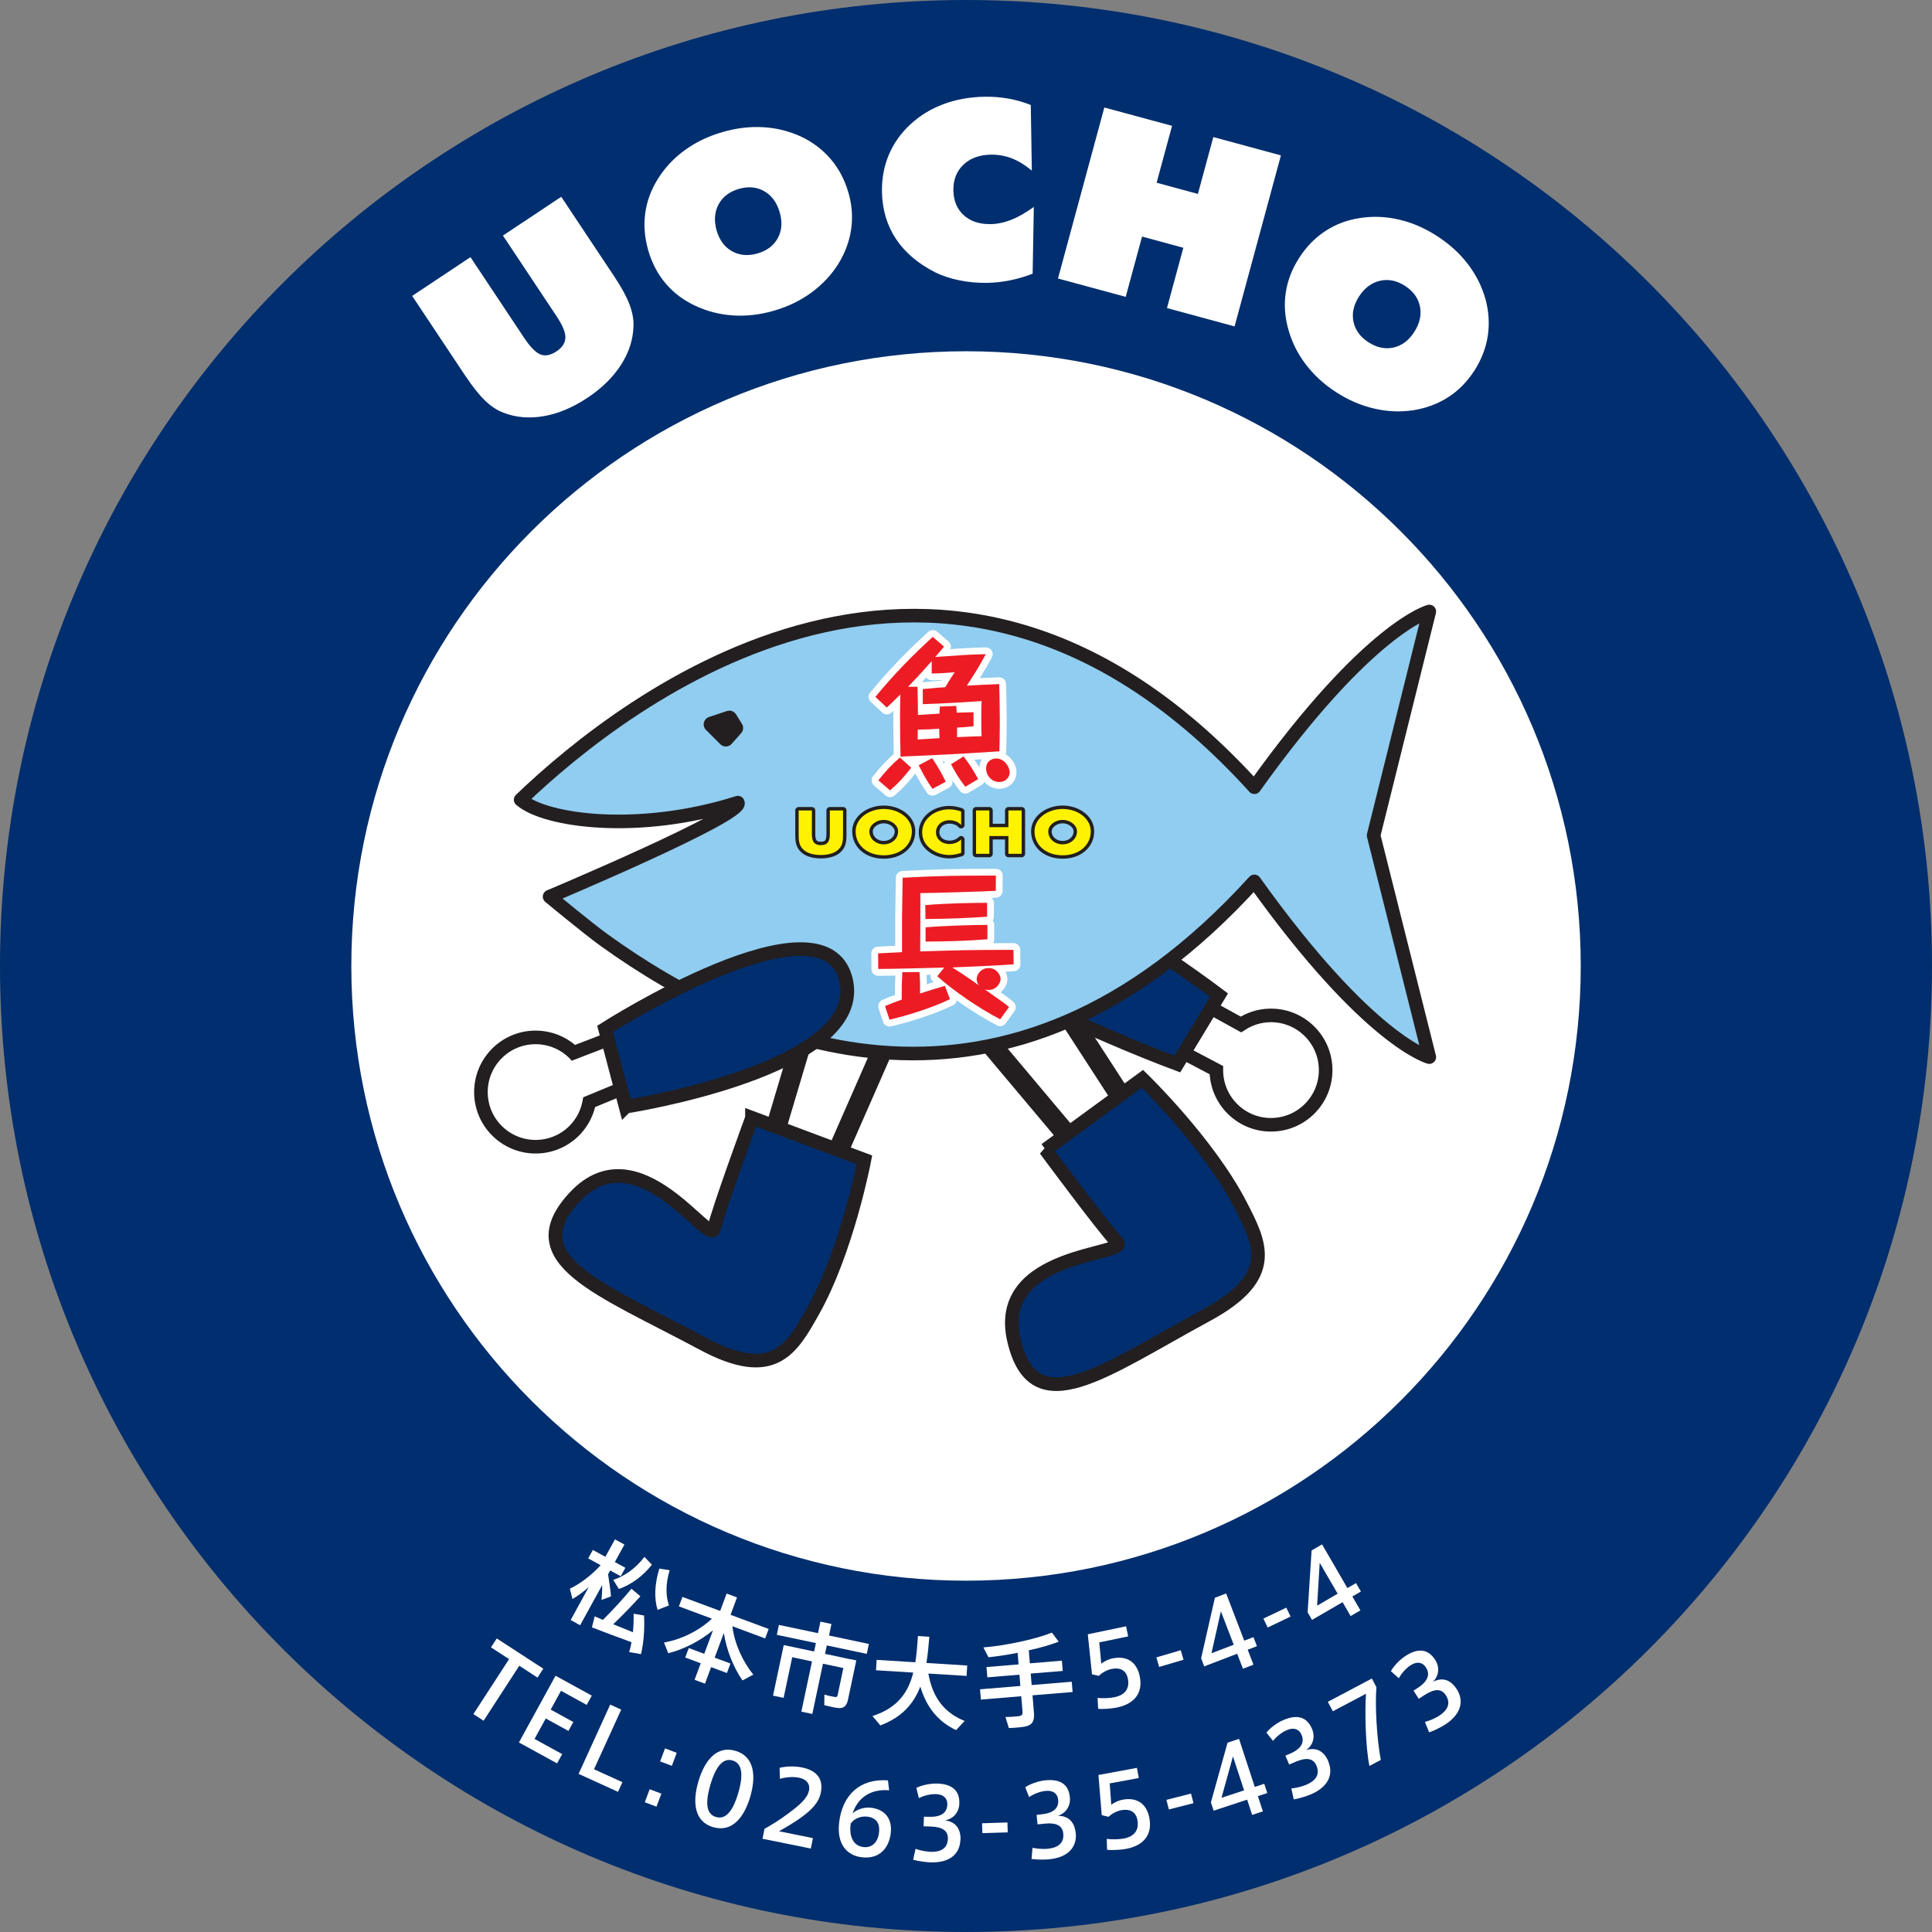 <svg xmlns="http://www.w3.org/2000/svg" fill="none" viewBox="0 0 300 300" height="300" width="300">
<rect x="0" y="0" width="300" height="300" fill="#808080" stroke="none"/>
<g clip-path="url(#clip0_155_3029)">
<path fill="#002E6E" d="M0 149.995C0 67.156 67.156 0 150.005 0C232.853 0 300 67.156 300 149.995C300 232.834 232.844 300 150.005 300C67.166 300 0 232.844 0 149.995Z"></path>
<path fill="white" d="M150.005 245.448C202.722 245.448 245.457 202.712 245.457 149.995C245.457 97.278 202.722 54.543 150.005 54.543C97.288 54.543 54.553 97.278 54.553 149.995C54.553 202.712 97.288 245.448 150.005 245.448Z"></path>
<path fill="white" d="M94.885 247.882L93.404 248.44C93.452 247.834 93.519 246.987 93.51 246.131L90.084 252.365L88.612 251.557L91.412 246.458C90.546 247.208 89.661 247.853 88.891 248.286L88.487 246.689C89.94 246.025 91.835 244.63 93.269 243.042L91.335 241.984L92.057 240.675L94 241.743L95.492 239.03L96.964 239.838L95.472 242.552L97.108 243.446L96.386 244.755L94.751 243.86L94.424 244.457C94.616 245.669 94.808 247.045 94.876 247.882H94.885ZM93.615 251.538C95.27 249.902 96.973 248.007 98.051 246.698L99.446 247.872C98.291 249.132 96.762 250.739 95.222 252.211C96.252 252.635 97.329 253.068 98.282 253.452C98.368 252.558 98.407 251.586 98.388 250.576L100.014 250.855C100.11 253.212 99.937 255.184 99.532 256.849L97.695 256.541C97.839 256.06 97.964 255.55 98.06 255.001C96.107 254.299 93.471 253.308 91.912 252.692L92.345 250.98C92.711 251.143 93.134 251.326 93.615 251.538ZM101.226 242.965C99.821 244.755 97.984 246.083 96.098 246.737L95.222 245.322C97.031 244.716 98.705 243.533 100.071 241.753L101.226 242.965ZM103.881 249.286L102.111 249.979C101.572 248.295 101.62 246.006 102.38 243.571L103.987 243.822C103.333 245.909 103.371 247.911 103.881 249.277V249.286Z"></path>
<path fill="white" d="M103.765 256.704L103.102 255.05C105.642 254.617 108.489 253.289 110.548 251.345L105.42 249.44L105.969 247.968L111.828 250.143L112.829 247.449L114.445 248.045L113.444 250.749L119.361 252.942L118.813 254.415L113.723 252.519C114.051 255.252 115.369 258.071 116.975 260.033L115.292 260.938C113.925 258.965 112.829 256.3 112.396 253.577L110.972 257.397L113.425 258.311L112.877 259.783L110.423 258.869L109.471 261.438L107.854 260.841L108.807 258.273L106.402 257.378L106.95 255.906L109.355 256.801L110.712 253.154C108.605 254.886 106.075 256.146 103.756 256.714L103.765 256.704Z"></path>
<path fill="white" d="M132.004 257.628L132.966 257.83L131.677 263.92C131.484 264.805 131.109 265.267 130.272 265.229C129.801 265.21 128.742 264.969 127.992 264.777L128.011 263.141C128.569 263.305 129.387 263.478 129.647 263.507C129.907 263.545 130.022 263.449 130.07 263.218L130.955 259.013L127.79 258.34L126.135 266.143L124.432 265.787L126.087 257.984L123.018 257.33L121.68 263.641L120.035 263.295L121.7 255.444L126.414 256.445L126.693 255.136L120.622 253.857L120.949 252.317L127.02 253.597L127.395 251.807L129.108 252.173L128.733 253.962L134.919 255.271L134.592 256.81L128.386 255.502L128.107 256.81L131.273 257.484L131.994 257.638L132.004 257.628Z"></path>
<path fill="white" d="M149.794 267.22L148.457 268.654C145.715 267.345 143.887 265.181 142.905 261.89C141.895 264.526 140.076 266.653 136.699 267.923L135.478 266.47C139.413 265.19 141.048 262.775 141.808 259.716L136.026 259.36L136.122 257.743L142.135 258.119C142.337 256.839 142.443 255.473 142.54 254.039L144.31 254.164C144.194 255.579 144.06 256.926 143.858 258.225L150.188 258.619L150.092 260.235L144.156 259.87C144.829 263.709 146.725 265.999 149.794 267.23V267.22Z"></path>
<path fill="white" d="M158.443 261.823L158.299 260.043L153.315 260.457L153.18 258.86L158.164 258.446L158.02 256.647C156.442 256.964 154.864 257.195 153.488 257.339L152.699 255.81C156.134 255.54 160.887 254.52 163.34 253.51L164.399 254.924C163.167 255.396 161.512 255.877 159.752 256.262L159.915 258.282L164.889 257.869L165.024 259.466L160.05 259.87L160.194 261.65L166.419 261.14L166.554 262.737L160.329 263.247L160.55 265.989C160.646 267.153 160.348 267.846 159.242 268.086C158.741 268.202 157.51 268.308 156.654 268.327L156.124 266.614C156.884 266.614 157.943 266.528 158.289 266.47C158.703 266.403 158.809 266.181 158.78 265.816L158.578 263.391L152.314 263.911L152.18 262.314L158.443 261.794V261.823Z"></path>
<path fill="white" d="M172.798 257.513C174.694 257.118 176.454 257.801 176.974 260.274C177.551 263.045 175.964 264.623 173.443 265.142C172.663 265.306 171.365 265.421 170.518 265.344L170.431 263.651C171.201 263.737 172.298 263.699 173.096 263.535C174.395 263.266 175.511 262.439 175.126 260.63C174.838 259.244 173.779 258.917 172.644 259.148C171.846 259.312 171.143 259.725 170.624 260.226L169.565 259.985L168.911 253.77L174.857 252.529L175.184 254.097L170.691 255.03L171.009 258.34C171.518 257.917 172.221 257.618 172.779 257.503L172.798 257.513Z"></path>
<path fill="white" d="M183.343 256.243L183.776 257.724L179.994 258.84L179.562 257.359L183.343 256.243Z"></path>
<path fill="white" d="M193.205 254.761L194.639 254.212L195.178 255.617L193.744 256.166L194.639 258.494L193.003 259.119L192.108 256.791L186.99 258.754L186.509 257.493L188.645 248.103L190.396 247.43L193.205 254.761ZM191.57 255.386L189.578 250.2L188.116 256.714L191.57 255.396V255.386Z"></path>
<path fill="white" d="M199.738 249.633L200.401 251.018L196.842 252.721L196.178 251.336L199.738 249.633Z"></path>
<path fill="white" d="M209.234 246.592L210.562 245.823L211.322 247.131L209.994 247.901L211.245 250.056L209.725 250.941L208.474 248.786L203.731 251.538L203.048 250.364L203.664 240.752L205.29 239.809L209.225 246.602L209.234 246.592ZM207.714 247.478L204.924 242.667L204.52 249.325L207.714 247.468V247.478Z"></path>
<path fill="white" d="M72.266 58.372L64.001 45.951L73.055 39.928L81.358 52.417C82.32 53.869 83.176 54.735 83.917 55.034C84.658 55.332 85.485 55.168 86.409 54.562C87.313 53.956 87.775 53.244 87.794 52.426C87.814 51.599 87.342 50.483 86.399 49.068L78.096 36.58L87.15 30.557L95.414 42.978C96.492 44.604 97.271 46.028 97.733 47.231C98.195 48.443 98.406 49.569 98.368 50.627C98.31 52.724 97.666 54.735 96.425 56.66C95.183 58.584 93.452 60.287 91.21 61.778C88.959 63.269 86.707 64.222 84.465 64.616C82.214 65.011 80.107 64.838 78.154 64.078C77.182 63.712 76.239 63.087 75.316 62.201C74.392 61.307 73.382 60.037 72.275 58.382L72.266 58.372Z"></path>
<path fill="white" d="M131.725 29.835C132.293 31.769 132.437 33.684 132.168 35.57C131.899 37.456 131.235 39.264 130.157 41.006C129.08 42.718 127.684 44.19 125.991 45.432C124.298 46.673 122.374 47.606 120.228 48.231C118.063 48.866 115.927 49.117 113.839 48.982C111.752 48.847 109.779 48.337 107.922 47.462C106.104 46.605 104.584 45.46 103.362 44.017C102.14 42.574 101.236 40.871 100.668 38.908C100.1 36.946 99.937 35.021 100.187 33.136C100.437 31.25 101.101 29.46 102.169 27.757C103.247 26.035 104.632 24.553 106.325 23.322C108.019 22.09 109.953 21.157 112.137 20.522C114.321 19.887 116.456 19.627 118.544 19.753C120.632 19.878 122.604 20.378 124.452 21.244C126.261 22.11 127.781 23.274 129.012 24.727C130.244 26.179 131.148 27.882 131.716 29.826L131.725 29.835ZM117.64 39.351C119.112 38.918 120.161 38.119 120.786 36.955C121.411 35.791 121.508 34.454 121.065 32.943C120.622 31.433 119.824 30.345 118.66 29.682C117.496 29.018 116.187 28.912 114.715 29.335C113.243 29.768 112.194 30.576 111.569 31.76C110.944 32.953 110.847 34.29 111.28 35.801C111.723 37.302 112.521 38.379 113.686 39.024C114.85 39.668 116.168 39.774 117.63 39.351H117.64Z"></path>
<path fill="white" d="M160.213 26.487C159.203 25.641 158.183 25.006 157.144 24.602C156.105 24.197 155.008 23.995 153.863 24.015C152.083 24.044 150.669 24.563 149.601 25.573C148.533 26.584 148.013 27.921 148.042 29.576C148.071 31.192 148.61 32.472 149.659 33.424C150.707 34.377 152.102 34.829 153.834 34.8C154.883 34.781 155.941 34.559 157.019 34.136C158.096 33.713 159.261 33.049 160.531 32.135L160.348 42.497C159.174 42.959 157.991 43.305 156.807 43.536C155.624 43.777 154.44 43.902 153.257 43.921C151.785 43.94 150.361 43.815 148.995 43.536C147.628 43.257 146.387 42.853 145.271 42.314C142.577 40.958 140.528 39.216 139.123 37.099C137.719 34.983 136.997 32.529 136.949 29.749C136.92 27.7 137.276 25.785 138.026 24.015C138.777 22.244 139.883 20.686 141.355 19.32C142.837 17.944 144.559 16.895 146.522 16.164C148.485 15.432 150.621 15.057 152.92 15.019C154.142 14.999 155.354 15.096 156.557 15.307C157.75 15.519 158.924 15.846 160.059 16.298L160.223 26.478L160.213 26.487Z"></path>
<path fill="white" d="M164.283 43.248L171.48 16.693L181.996 19.541L179.6 28.373L186.008 30.114L188.404 21.282L198.9 24.13L191.704 50.685L181.207 47.837L183.747 38.475L177.339 36.734L174.799 46.095L164.283 43.248Z"></path>
<path fill="white" d="M228.919 57.583C227.822 59.276 226.475 60.643 224.878 61.672C223.281 62.702 221.472 63.385 219.452 63.702C217.45 64.001 215.43 63.923 213.381 63.442C211.331 62.971 209.369 62.124 207.492 60.912C205.597 59.69 204.01 58.237 202.749 56.563C201.479 54.899 200.575 53.071 200.036 51.089C199.497 49.155 199.372 47.26 199.661 45.383C199.949 43.507 200.652 41.718 201.758 40.005C202.865 38.292 204.221 36.907 205.809 35.868C207.406 34.829 209.186 34.155 211.168 33.857C213.179 33.54 215.199 33.626 217.239 34.098C219.279 34.569 221.251 35.425 223.165 36.666C225.07 37.898 226.668 39.351 227.938 41.015C229.208 42.68 230.122 44.498 230.67 46.461C231.19 48.395 231.305 50.3 231.016 52.186C230.728 54.071 230.025 55.861 228.929 57.574L228.919 57.583ZM212.515 53.157C213.804 53.985 215.093 54.254 216.383 53.965C217.672 53.677 218.749 52.878 219.596 51.56C220.452 50.233 220.751 48.914 220.491 47.606C220.231 46.297 219.461 45.229 218.172 44.392C216.883 43.565 215.594 43.295 214.275 43.603C212.967 43.902 211.889 44.71 211.033 46.028C210.186 47.346 209.898 48.655 210.167 49.953C210.437 51.252 211.216 52.32 212.505 53.157H212.515Z"></path>
<path fill="white" d="M73.507 266.162L79.049 257.628L76.239 255.8L77.134 254.415L84.36 259.11L83.465 260.495L80.636 258.658L75.094 267.192L73.507 266.162Z"></path>
<path fill="white" d="M85.504 265.46L89.026 267.394L88.266 268.779L84.744 266.845L83.003 270.02L87.294 272.377L86.505 273.821L80.578 270.569L86.264 260.207L91.893 263.295L91.104 264.738L87.111 262.544L85.514 265.46H85.504Z"></path>
<path fill="white" d="M92.23 274.725L96.646 276.736L95.963 278.237L89.844 275.447L94.751 264.69L96.463 265.469L92.239 274.725H92.23Z"></path>
<path fill="white" d="M101.938 280.536L100.119 279.853L100.879 277.833L102.698 278.516L101.938 280.536ZM104.324 274.196L102.505 273.513L103.265 271.492L105.084 272.175L104.324 274.196Z"></path>
<path fill="white" d="M116.494 279.006C115.513 282.345 113.589 284.548 110.731 283.721C107.883 282.884 107.46 279.988 108.441 276.64C109.442 273.243 111.356 271.03 114.204 271.868C117.052 272.705 117.485 275.601 116.494 279.006V279.026V279.006ZM110.298 277.188C109.346 280.44 109.913 281.777 111.183 282.143C112.453 282.509 113.666 281.7 114.628 278.439C115.599 275.129 115.022 273.744 113.752 273.368C112.482 272.993 111.27 273.859 110.298 277.169V277.188Z"></path>
<path fill="white" d="M125.615 278.083C125.837 276.996 125.231 276.274 124.076 276.043C123.123 275.851 122.055 275.947 121.103 276.216L121.055 274.513C122.017 274.254 123.412 274.215 124.528 274.446C126.395 274.821 127.963 275.88 127.453 278.381C127.155 279.863 126.077 281.056 124.086 282.441C122.893 283.269 121.825 283.856 120.968 284.356L126.231 285.424L125.904 287.04L118.399 285.52L118.707 283.981C119.737 283.403 120.93 282.691 122.296 281.672C124.268 280.228 125.375 279.199 125.596 278.102V278.083H125.615Z"></path>
<path fill="white" d="M135.227 280.7C137.594 280.979 138.556 282.605 138.316 284.645C138.065 286.819 136.69 288.734 133.813 288.397C131.504 288.127 129.907 286.347 130.301 282.999C130.801 278.718 133.534 276.13 137.883 276.457L138.065 277.996C135.131 277.746 133.168 279.209 132.389 281.585C132.918 281.046 134.102 280.575 135.208 280.7H135.227ZM134.034 286.809C135.41 286.973 136.324 286.078 136.497 284.519C136.651 283.201 136.112 282.258 134.66 282.085C133.553 281.96 132.524 282.489 132.1 283.163C131.821 285.039 132.427 286.607 134.034 286.8V286.809Z"></path>
<path fill="white" d="M149.13 285.684C149.063 287.685 147.697 289.292 144.473 289.186C143.81 289.166 142.597 289.003 141.789 288.782L142.164 287.088C142.761 287.31 143.8 287.521 144.473 287.55C145.936 287.598 147.138 287.146 147.187 285.51C147.225 284.327 146.398 283.682 144.55 283.625L143.415 283.586L143.463 282.095L144.204 282.114C146.176 282.172 147.062 281.47 147.1 280.2C147.129 279.199 146.455 278.622 145.349 278.593C144.55 278.564 143.511 278.785 142.684 279.218L142.289 277.621C143.011 277.246 144.358 276.919 145.503 276.948C147.61 277.015 149.034 277.842 148.967 280.055C148.918 281.546 147.86 282.518 146.715 282.653C148.389 282.874 149.197 283.952 149.149 285.684H149.13Z"></path>
<path fill="white" d="M156.432 282.99L156.48 284.529L152.545 284.654L152.497 283.115L156.432 282.99Z"></path>
<path fill="white" d="M167.044 284.635C167.237 286.626 166.082 288.397 162.888 288.714C162.234 288.782 161.012 288.772 160.175 288.657L160.329 286.925C160.945 287.069 162.003 287.146 162.676 287.079C164.129 286.934 165.265 286.328 165.101 284.702C164.985 283.519 164.081 282.99 162.243 283.172L161.108 283.288L160.964 281.806L161.695 281.729C163.658 281.537 164.437 280.719 164.312 279.459C164.216 278.468 163.465 277.977 162.369 278.092C161.57 278.169 160.569 278.516 159.8 279.055L159.203 277.525C159.867 277.053 161.166 276.563 162.301 276.447C164.399 276.236 165.919 276.88 166.13 279.083C166.275 280.565 165.351 281.662 164.235 281.951C165.919 281.951 166.862 282.913 167.035 284.645L167.044 284.635Z"></path>
<path fill="white" d="M174.357 279.449C176.262 279.093 178.013 279.824 178.475 282.307C178.995 285.087 177.369 286.626 174.838 287.098C174.049 287.242 172.75 287.329 171.904 287.233L171.856 285.539C172.625 285.645 173.722 285.636 174.521 285.482C175.82 285.241 176.955 284.433 176.618 282.614C176.358 281.219 175.31 280.873 174.174 281.075C173.376 281.219 172.664 281.623 172.125 282.114L171.076 281.854L170.566 275.62L176.541 274.513L176.83 276.091L172.317 276.928L172.558 280.248C173.078 279.834 173.79 279.545 174.348 279.449H174.357Z"></path>
<path fill="white" d="M184.94 278.506L185.325 279.997L181.505 280.969L181.12 279.478L184.94 278.506Z"></path>
<path fill="white" d="M194.85 277.467L196.312 276.986L196.784 278.42L195.321 278.901L196.101 281.267L194.436 281.816L193.657 279.449L188.452 281.162L188.028 279.872L190.616 270.598L192.396 270.011L194.84 277.467H194.85ZM193.185 278.015L191.453 272.733L189.674 279.16L193.185 278.006V278.015Z"></path>
<path fill="white" d="M206.251 273.522C207.031 275.36 206.463 277.4 203.5 278.65C202.894 278.91 201.72 279.276 200.892 279.411L200.517 277.708C201.152 277.659 202.182 277.419 202.807 277.15C204.154 276.582 205.049 275.658 204.414 274.157C203.952 273.07 202.932 272.83 201.229 273.551L200.18 273.994L199.594 272.618L200.277 272.329C202.085 271.56 202.595 270.54 202.105 269.376C201.71 268.452 200.864 268.211 199.844 268.644C199.103 268.962 198.256 269.587 197.679 270.328L196.649 269.039C197.14 268.394 198.237 267.528 199.286 267.086C201.229 266.258 202.865 266.422 203.731 268.462C204.318 269.837 203.76 271.156 202.778 271.762C204.385 271.261 205.578 271.896 206.261 273.493L206.251 273.522Z"></path>
<path fill="white" d="M206.963 265.729L206.184 264.257L213.024 260.639L213.727 261.977C213.496 264.969 213.804 270.097 214.41 273.282L212.639 274.215C212.033 271.223 211.918 265.873 212.11 263.006L206.953 265.729H206.963Z"></path>
<path fill="white" d="M226.206 262.294C227.283 263.978 227.062 266.075 224.359 267.817C223.801 268.173 222.713 268.731 221.915 269L221.261 267.384C221.876 267.23 222.858 266.816 223.425 266.451C224.657 265.662 225.388 264.603 224.503 263.228C223.858 262.227 222.819 262.169 221.261 263.17L220.298 263.786L219.49 262.525L220.116 262.121C221.771 261.053 222.098 259.966 221.415 258.908C220.876 258.071 219.991 257.974 219.057 258.571C218.384 259.004 217.653 259.764 217.21 260.601L215.979 259.504C216.354 258.783 217.287 257.753 218.24 257.137C220.01 255.992 221.655 255.877 222.858 257.744C223.666 259.004 223.339 260.399 222.473 261.159C223.974 260.399 225.253 260.813 226.196 262.285L226.206 262.294Z"></path>
<path fill="white" d="M129.868 143.655L118.217 182.765L127.193 185.43L143.049 149.312L129.868 143.655Z"></path>
<path stroke-width="3.17" stroke="#231F20" d="M129.868 143.655L118.217 182.765L127.193 185.43L143.049 149.312L129.868 143.655Z"></path>
<path fill="#002E6E" d="M116.764 173.567L134.227 180.1C134.227 180.1 131.561 194.166 126.222 203.634C122.95 209.426 120.16 214.554 109.173 208.666C93.105 200.054 80.069 195.59 89.324 185.796C99.051 175.501 110.26 193.637 110.876 190.799C111.492 187.951 116.764 173.586 116.764 173.586V173.567Z"></path>
<path stroke-width="2.11" stroke="#231F20" d="M116.764 173.567L134.227 180.1C134.227 180.1 131.561 194.166 126.222 203.634C122.95 209.426 120.16 214.554 109.173 208.666C93.105 200.054 80.069 195.59 89.324 185.796C99.051 175.501 110.26 193.637 110.876 190.799C111.492 187.951 116.764 173.586 116.764 173.586V173.567Z"></path>
<path fill="white" d="M144.56 151.121L170.826 182.361L177.984 176.329L156.528 143.231L144.56 151.121Z"></path>
<path stroke-width="3.17" stroke="#231F20" d="M144.56 151.121L170.826 182.361L177.984 176.329L156.528 143.231L144.56 151.121Z"></path>
<path fill="#002E6E" d="M162.349 178.513L177.396 167.515C177.396 167.515 187.682 177.483 192.646 187.133C195.686 193.05 198.429 198.198 187.47 204.144C171.441 212.831 160.54 221.269 157.452 208.146C154.2 194.359 175.511 194.965 173.471 192.887C171.431 190.808 162.33 178.503 162.33 178.503L162.349 178.513Z"></path>
<path stroke-width="2.11" stroke="#231F20" d="M162.349 178.513L177.396 167.515C177.396 167.515 187.682 177.483 192.646 187.133C195.686 193.05 198.429 198.198 187.47 204.144C171.441 212.831 160.54 221.269 157.452 208.146C154.2 194.359 175.511 194.965 173.471 192.887C171.431 190.808 162.33 178.503 162.33 178.503L162.349 178.513Z"></path>
<path fill="white" d="M205.846 166.063C205.789 161.377 201.94 157.615 197.255 157.673C195.571 157.692 194.012 158.212 192.694 159.078L146.262 133.552L140.037 140.422L188.875 166.169C188.875 166.169 188.875 166.236 188.875 166.274C188.932 170.96 192.781 174.722 197.466 174.654C202.152 174.597 205.904 170.748 205.846 166.063Z"></path>
<path stroke-width="2.11" stroke="#231F20" d="M205.846 166.063C205.789 161.377 201.94 157.615 197.255 157.673C195.571 157.692 194.012 158.212 192.694 159.078L146.262 133.552L140.037 140.422L188.875 166.169C188.875 166.169 188.875 166.236 188.875 166.274C188.932 170.96 192.781 174.722 197.466 174.654C202.152 174.597 205.904 170.748 205.846 166.063Z"></path>
<path fill="#002E6E" d="M189.288 154.527L182.813 165.226C182.813 165.226 130.397 145.877 138.017 133.658C145.627 121.439 189.288 154.527 189.288 154.527Z"></path>
<path stroke-width="2.11" stroke="#231F20" d="M189.288 154.527L182.813 165.226C182.813 165.226 130.397 145.877 138.017 133.658C145.627 121.439 189.288 154.527 189.288 154.527Z"></path>
<path fill="#90CDF0" d="M194.782 122.238C146.946 69.513 97.011 108.672 80.848 124.181C84.735 127.539 99.292 129.483 114.57 124.634C115.628 126.49 85.341 139.229 85.341 139.229C85.341 139.229 91.229 144.126 93.923 146.06C116.562 162.33 156.211 179.359 194.773 136.862C212.562 161.772 221.943 164.148 221.943 164.148L213.294 129.723L221.943 94.952C221.943 94.952 212.562 97.329 194.773 122.238H194.782Z"></path>
<path stroke-linejoin="round" stroke-linecap="round" stroke-width="2.11" stroke="#231F20" d="M194.782 122.238C146.946 69.513 97.011 108.672 80.848 124.181C84.735 127.539 99.292 129.483 114.57 124.634C115.628 126.49 85.341 139.229 85.341 139.229C85.341 139.229 91.229 144.126 93.923 146.06C116.562 162.33 156.211 179.359 194.773 136.862C212.562 161.772 221.943 164.148 221.943 164.148L213.294 129.723L221.943 94.952C221.943 94.952 212.562 97.329 194.773 122.238H194.782Z"></path>
<path stroke-linejoin="round" stroke-linecap="round" stroke-width="2.42" stroke="#231F20" d="M110.48 112.482L113.261 111.558L114.185 113.04L112.703 114.705L110.48 112.482Z"></path>
<path fill="white" d="M77.345 175.751C80.761 178.965 86.129 178.811 89.343 175.395C90.498 174.164 91.21 172.682 91.498 171.143L125.019 157.25L120.987 151.198L89.054 163.475C89.054 163.475 89.006 163.426 88.987 163.398C85.572 160.184 80.203 160.338 76.989 163.754C73.776 167.169 73.93 172.538 77.345 175.751Z"></path>
<path stroke-width="2.11" stroke="#231F20" d="M77.345 175.751C80.761 178.965 86.129 178.811 89.343 175.395C90.498 174.164 91.21 172.682 91.498 171.143L125.019 157.25L120.987 151.198L89.054 163.475C89.054 163.475 89.006 163.426 88.987 163.398C85.572 160.184 80.203 160.338 76.989 163.754C73.776 167.169 73.93 172.538 77.345 175.751V175.751Z"></path>
<path fill="#002E6E" d="M97.145 171.855L93.951 159.761C93.951 159.761 127.847 138.103 131.349 152.064C134.851 166.034 97.155 171.845 97.155 171.845L97.145 171.855Z"></path>
<path stroke-width="2.11" stroke="#231F20" d="M97.145 171.855L93.951 159.761C93.951 159.761 127.847 138.103 131.349 152.064C134.851 166.034 97.155 171.845 97.155 171.845L97.145 171.855Z"></path>
<path fill="white" d="M147.676 118.678C148.302 119.852 148.898 120.901 149.899 122.171L151.881 120.977C151.207 119.707 150.592 118.726 149.63 117.456L147.667 118.678H147.676ZM142.673 118.822C142.981 119.467 143.655 120.852 144.8 122.488L146.859 121.391C146.599 120.814 145.945 119.477 144.752 117.726L142.673 118.822ZM139.748 117.629C138.527 118.678 137.401 119.881 136.4 121.17L138.219 122.729C139.585 121.536 140.297 120.747 141.5 119.207L139.748 117.629ZM154.71 117.774C154.132 117.774 153.132 118.11 153.132 119.351C153.132 120.448 154.036 121.43 155.162 121.43C156.124 121.43 156.788 120.737 156.788 119.948C156.759 118.87 155.826 117.774 154.7 117.774H154.71ZM145.896 114.618C145.108 114.666 144.338 114.714 142.5 114.83C142.5 114.57 142.5 114.445 142.519 113.3C143.886 113.28 144.886 113.232 145.848 113.155C145.848 113.444 145.868 113.752 145.896 114.618ZM137.709 109.875C138.209 109.394 138.594 109.038 139.816 107.835C139.768 110.009 139.768 110.154 139.768 111.452C139.768 113.434 139.797 115.493 139.845 117.485C145.425 117.244 147.725 117.148 155.191 116.667C155.258 114.32 155.258 111.828 155.258 111.731C155.258 110.914 155.229 108.018 155.162 106.228C152.602 106.324 152.314 106.344 150.139 106.469C151.381 104.554 152.006 103.573 153.084 101.581C150.188 101.658 149.687 101.697 145.233 102.014C145.925 101.196 146.31 100.773 146.599 100.407L144.848 98.897C141.663 101.793 138.671 104.881 135.938 108.21L137.709 109.865V109.875ZM143.289 109.345C146.782 109.23 149.466 109.057 152.429 108.864C152.41 109.317 152.381 110.086 152.381 111.568C152.381 113.05 152.4 113.742 152.429 114.32C150.851 114.368 150.611 114.368 148.619 114.464V112.982C149.197 112.963 149.764 112.915 151.179 112.771V110.596C150.938 110.596 150.697 110.596 148.571 110.664C148.523 110.019 148.523 109.894 148.504 109.615L145.945 109.711C145.896 110.404 145.896 110.529 145.896 110.808C145.367 110.856 143.02 111 142.548 111.019C142.548 109.778 142.529 108.768 142.481 106.642H141.019C142.192 105.42 142.933 104.631 144.684 102.668V104.583C146.099 104.564 147.272 104.467 148.254 104.39C147.946 104.843 147.369 105.709 146.791 106.709C145.925 106.757 145.406 106.805 143.299 106.998V109.345H143.289Z"></path>
<path stroke-linejoin="round" stroke-linecap="round" stroke-width="2.11" stroke="white" d="M147.676 118.678C148.302 119.852 148.898 120.901 149.899 122.171L151.881 120.977C151.207 119.707 150.592 118.726 149.63 117.456L147.667 118.678H147.676ZM142.673 118.822C142.981 119.467 143.655 120.852 144.8 122.488L146.859 121.391C146.599 120.814 145.945 119.477 144.752 117.726L142.673 118.822ZM139.748 117.629C138.527 118.678 137.401 119.881 136.4 121.17L138.219 122.729C139.585 121.536 140.297 120.747 141.5 119.207L139.748 117.629V117.629ZM154.71 117.774C154.132 117.774 153.132 118.11 153.132 119.351C153.132 120.448 154.036 121.43 155.162 121.43C156.124 121.43 156.788 120.737 156.788 119.948C156.759 118.87 155.826 117.774 154.7 117.774H154.71ZM145.896 114.618C145.108 114.666 144.338 114.714 142.5 114.83C142.5 114.57 142.5 114.445 142.519 113.3C143.886 113.28 144.886 113.232 145.848 113.155C145.848 113.444 145.868 113.752 145.896 114.618V114.618ZM137.709 109.875C138.209 109.394 138.594 109.038 139.816 107.835C139.768 110.009 139.768 110.154 139.768 111.452C139.768 113.434 139.797 115.493 139.845 117.485C145.425 117.244 147.725 117.148 155.191 116.667C155.258 114.32 155.258 111.828 155.258 111.731C155.258 110.914 155.229 108.018 155.162 106.228C152.602 106.324 152.314 106.344 150.139 106.469C151.381 104.554 152.006 103.573 153.084 101.581C150.188 101.658 149.687 101.697 145.233 102.014C145.925 101.196 146.31 100.773 146.599 100.407L144.848 98.897C141.663 101.793 138.671 104.881 135.938 108.21L137.709 109.865V109.875ZM143.289 109.345C146.782 109.23 149.466 109.057 152.429 108.864C152.41 109.317 152.381 110.086 152.381 111.568C152.381 113.05 152.4 113.742 152.429 114.32C150.851 114.368 150.611 114.368 148.619 114.464V112.982C149.197 112.963 149.764 112.915 151.179 112.771V110.596C150.938 110.596 150.697 110.596 148.571 110.664C148.523 110.019 148.523 109.894 148.504 109.615L145.945 109.711C145.896 110.404 145.896 110.529 145.896 110.808C145.367 110.856 143.02 111 142.548 111.019C142.548 109.778 142.529 108.768 142.481 106.642H141.019C142.192 105.42 142.933 104.631 144.684 102.668V104.583C146.099 104.564 147.272 104.467 148.254 104.39C147.946 104.843 147.369 105.709 146.791 106.709C145.925 106.757 145.406 106.805 143.299 106.998V109.345H143.289Z"></path>
<path fill="white" d="M153.324 145.848C150.38 146.089 146.984 146.204 143.722 146.204V144.001C146.282 143.761 150.996 143.616 153.324 143.616V145.839V145.848ZM153.276 142.356C150.303 142.568 147.215 142.693 143.703 142.712L143.674 140.557C147.215 140.249 151.285 140.201 153.276 140.201V142.356ZM147.504 155.162C144.675 156.547 140.634 157.769 138.123 158.346L137.43 156.239C138.248 155.883 138.96 155.595 140.018 155.229C140.018 153.122 140.018 152.766 140.114 150.967L142.77 150.948C142.837 151.689 142.885 152.41 142.866 154.277C143.963 153.921 145.81 153.343 146.724 153.103L147.513 155.162H147.504ZM155.287 158.269C152.035 156.595 147.965 153.796 145.541 151.592L146.618 150.255C144.319 150.322 138.431 150.467 136.372 150.467L136.353 148.052C136.641 148.032 139.633 147.888 140.066 147.859V142.548C140.066 141.567 140.163 137.209 140.163 136.304C145.666 135.996 148.899 135.967 154.643 135.967L154.623 138.334C153.305 138.43 144.406 138.69 142.914 138.69C142.914 142.924 142.914 143.405 142.885 147.744C149.399 147.551 150.621 147.503 157.365 147.503L157.394 149.755C155.399 149.896 152.224 150.056 147.869 150.236C149.832 151.458 151.198 152.439 152.016 153.016C151.872 152.824 151.66 152.516 151.66 152.035C151.66 151.342 152.285 150.332 153.526 150.332C154.845 150.332 155.374 151.525 155.374 152.006C155.374 152.631 154.748 153.728 153.507 153.728C153.219 153.728 153.055 153.68 152.911 153.632C153.363 153.969 155.451 155.431 155.855 155.72C156.259 156.008 156.384 156.124 156.673 156.393L155.306 158.289L155.287 158.269Z"></path>
<path stroke-linejoin="round" stroke-linecap="round" stroke-width="2.11" stroke="white" d="M153.324 145.848C150.38 146.089 146.984 146.204 143.722 146.204V144.001C146.282 143.761 150.996 143.616 153.324 143.616V145.839V145.848ZM153.276 142.356C150.303 142.568 147.215 142.693 143.703 142.712L143.674 140.557C147.215 140.249 151.285 140.201 153.276 140.201V142.356ZM147.504 155.162C144.675 156.547 140.634 157.769 138.123 158.346L137.43 156.239C138.248 155.883 138.96 155.595 140.018 155.229C140.018 153.122 140.018 152.766 140.114 150.967L142.77 150.948C142.837 151.689 142.885 152.41 142.866 154.277C143.963 153.921 145.81 153.343 146.724 153.103L147.513 155.162H147.504ZM155.287 158.269C152.035 156.595 147.965 153.796 145.541 151.592L146.618 150.255C144.319 150.322 138.431 150.467 136.372 150.467L136.353 148.052C136.641 148.032 139.633 147.888 140.066 147.859V142.548C140.066 141.567 140.163 137.209 140.163 136.304C145.666 135.996 148.899 135.967 154.643 135.967L154.623 138.334C153.305 138.43 144.406 138.69 142.914 138.69C142.914 142.924 142.914 143.405 142.885 147.744C149.399 147.551 150.621 147.503 157.365 147.503L157.394 149.755C155.399 149.896 152.224 150.056 147.869 150.236C149.832 151.458 151.198 152.439 152.016 153.016C151.872 152.824 151.66 152.516 151.66 152.035C151.66 151.342 152.285 150.332 153.526 150.332C154.845 150.332 155.374 151.525 155.374 152.006C155.374 152.631 154.748 153.728 153.507 153.728C153.219 153.728 153.055 153.68 152.911 153.632C153.363 153.969 155.451 155.431 155.855 155.72C156.259 156.008 156.384 156.124 156.673 156.393L155.306 158.289L155.287 158.269Z"></path>
<path fill="#ED1C24" d="M147.676 118.678C148.302 119.852 148.898 120.901 149.899 122.171L151.881 120.977C151.207 119.707 150.591 118.726 149.629 117.456L147.667 118.678M142.664 118.822C142.971 119.467 143.645 120.852 144.79 122.488L146.849 121.391C146.589 120.814 145.935 119.477 144.742 117.726L142.664 118.822ZM139.739 117.629C138.517 118.678 137.391 119.881 136.391 121.17L138.209 122.729C139.575 121.536 140.287 120.747 141.49 119.207L139.739 117.629ZM154.7 117.774C154.122 117.774 153.122 118.11 153.122 119.351C153.122 120.448 154.026 121.43 155.152 121.43C156.114 121.43 156.778 120.737 156.778 119.948C156.749 118.87 155.816 117.774 154.69 117.774H154.7ZM145.887 114.618C145.098 114.666 144.328 114.714 142.49 114.83C142.49 114.57 142.49 114.445 142.51 113.3C143.876 113.28 144.876 113.232 145.839 113.155C145.839 113.444 145.858 113.752 145.887 114.618ZM137.699 109.875C138.199 109.394 138.584 109.038 139.806 107.835C139.758 110.009 139.758 110.154 139.758 111.452C139.758 113.434 139.787 115.493 139.835 117.485C145.415 117.244 147.715 117.148 155.181 116.667C155.248 114.32 155.248 111.828 155.248 111.731C155.248 110.914 155.219 108.018 155.152 106.228C152.593 106.324 152.304 106.344 150.13 106.469C151.371 104.554 151.996 103.573 153.074 101.581C150.178 101.658 149.677 101.697 145.223 102.014C145.916 101.196 146.3 100.773 146.589 100.407L144.838 98.897C141.653 101.793 138.661 104.881 135.929 108.21L137.699 109.865V109.875ZM143.279 109.345C146.772 109.23 149.456 109.057 152.42 108.864C152.4 109.317 152.371 110.086 152.371 111.568C152.371 113.05 152.391 113.742 152.42 114.32C150.842 114.368 150.601 114.368 148.61 114.464V112.982C149.187 112.963 149.754 112.915 151.169 112.771V110.596C150.928 110.596 150.688 110.596 148.561 110.664C148.513 110.019 148.513 109.894 148.494 109.615L145.935 109.711C145.887 110.404 145.887 110.529 145.887 110.808C145.358 110.856 143.01 111 142.539 111.019C142.539 109.778 142.519 108.768 142.471 106.642H141.009C142.183 105.42 142.923 104.631 144.674 102.668V104.583C146.089 104.564 147.263 104.467 148.244 104.39C147.936 104.843 147.359 105.709 146.781 106.709C145.916 106.757 145.396 106.805 143.289 106.998V109.345H143.279Z"></path>
<path fill="#ED1C24" d="M153.324 145.848C150.38 146.089 146.984 146.204 143.722 146.204V144.001C146.282 143.761 150.996 143.616 153.324 143.616V145.839M153.276 142.346C150.303 142.558 147.215 142.683 143.703 142.702L143.674 140.547C147.215 140.239 151.285 140.191 153.276 140.191V142.346ZM147.504 155.152C144.675 156.538 140.634 157.76 138.123 158.337L137.43 156.23C138.248 155.874 138.96 155.585 140.018 155.219C140.018 153.112 140.018 152.756 140.114 150.957L142.77 150.938C142.837 151.679 142.885 152.4 142.866 154.267C143.963 153.911 145.81 153.334 146.724 153.093L147.513 155.152H147.504ZM155.287 158.26C152.035 156.586 147.965 153.786 145.541 151.583L146.618 150.245C144.319 150.313 138.431 150.457 136.372 150.457L136.353 148.042C136.641 148.023 139.633 147.878 140.066 147.85V142.539C140.066 141.557 140.163 137.199 140.163 136.295C145.666 135.987 148.899 135.958 154.643 135.958L154.623 138.325C153.305 138.421 144.406 138.681 142.914 138.681C142.914 142.914 142.914 143.395 142.885 147.734C149.399 147.542 150.621 147.494 157.365 147.494L157.394 149.745C155.399 149.886 152.224 150.046 147.869 150.226C149.832 151.448 151.198 152.429 152.016 153.007C151.872 152.814 151.66 152.506 151.66 152.025C151.66 151.333 152.285 150.322 153.526 150.322C154.845 150.322 155.374 151.515 155.374 151.996C155.374 152.622 154.748 153.719 153.507 153.719C153.219 153.719 153.055 153.67 152.911 153.622C153.363 153.959 155.451 155.422 155.855 155.71C156.259 155.999 156.384 156.114 156.673 156.384L155.306 158.279L155.287 158.26Z"></path>
<path fill="white" d="M130.906 125.846V129.637C130.906 130.503 130.868 131.359 130.079 132.013C129.415 132.571 128.386 132.764 127.462 132.764C126.538 132.764 125.499 132.571 124.845 132.013C124.056 131.359 124.018 130.503 124.018 129.637V125.846H126.067V129.396C126.067 130.272 126.144 131.234 127.462 131.234C128.78 131.234 128.857 130.281 128.857 129.396V125.846H130.916H130.906Z"></path>
<path stroke-linejoin="round" stroke-linecap="round" stroke-width="1.06" stroke="#231F20" d="M130.906 125.846V129.637C130.906 130.503 130.868 131.359 130.079 132.013C129.415 132.571 128.386 132.764 127.462 132.764C126.538 132.764 125.499 132.571 124.845 132.013C124.056 131.359 124.018 130.503 124.018 129.637V125.846H126.067V129.396C126.067 130.272 126.144 131.234 127.462 131.234C128.78 131.234 128.857 130.281 128.857 129.396V125.846H130.916H130.906Z"></path>
<path fill="white" d="M137.228 125.615C134.958 125.615 132.86 127.048 132.86 129.088C132.86 131.272 134.698 132.812 137.228 132.812C139.759 132.812 141.596 131.272 141.596 129.088C141.596 127.048 139.499 125.615 137.228 125.615ZM137.228 127.318C138.45 127.318 139.461 128.164 139.461 129.098C139.461 130.262 138.45 131.109 137.228 131.109C136.007 131.109 134.996 130.262 134.996 129.098C134.996 128.164 136.007 127.318 137.228 127.318Z"></path>
<path stroke-linejoin="round" stroke-linecap="round" stroke-width="1.06" stroke="#231F20" d="M137.228 125.615C134.958 125.615 132.86 127.048 132.86 129.088C132.86 131.272 134.698 132.812 137.228 132.812C139.759 132.812 141.596 131.272 141.596 129.088C141.596 127.048 139.499 125.615 137.228 125.615ZM137.228 127.318C138.45 127.318 139.461 128.164 139.461 129.098C139.461 130.262 138.45 131.109 137.228 131.109C136.007 131.109 134.996 130.262 134.996 129.098C134.996 128.164 136.007 127.318 137.228 127.318Z"></path>
<path fill="white" d="M149.245 128.107C148.822 127.626 148.148 127.366 147.446 127.366C146.186 127.366 145.339 128.193 145.339 129.232C145.339 130.272 146.195 131.061 147.475 131.061C148.148 131.061 148.812 130.781 149.245 130.349V132.446C148.562 132.629 148.071 132.763 147.427 132.763C146.33 132.763 145.281 132.407 144.463 131.772C143.597 131.099 143.193 130.223 143.193 129.223C143.193 128.299 143.607 127.414 144.358 126.76C145.137 126.077 146.253 125.673 147.369 125.673C148.033 125.673 148.639 125.798 149.245 126.009V128.107Z"></path>
<path stroke-linejoin="round" stroke-linecap="round" stroke-width="1.06" stroke="#231F20" d="M149.245 128.107C148.822 127.626 148.148 127.366 147.446 127.366C146.186 127.366 145.339 128.193 145.339 129.232C145.339 130.272 146.195 131.061 147.475 131.061C148.148 131.061 148.812 130.781 149.245 130.349V132.446C148.562 132.629 148.071 132.763 147.427 132.763C146.33 132.763 145.281 132.407 144.463 131.772C143.597 131.099 143.193 130.223 143.193 129.223C143.193 128.299 143.607 127.414 144.358 126.76C145.137 126.077 146.253 125.673 147.369 125.673C148.033 125.673 148.639 125.798 149.245 126.009V128.107Z"></path>
<path fill="white" d="M156.586 128.444V125.846H158.645V132.581H156.586V129.819H153.622V132.581H151.563V125.846H153.622V128.444H156.586Z"></path>
<path stroke-linejoin="round" stroke-linecap="round" stroke-width="1.06" stroke="#231F20" d="M156.586 128.444V125.846H158.645V132.581H156.586V129.819H153.622V132.581H151.563V125.846H153.622V128.444H156.586Z"></path>
<path fill="white" d="M165.005 125.615C162.734 125.615 160.637 127.048 160.637 129.088C160.637 131.272 162.474 132.812 165.005 132.812C167.535 132.812 169.373 131.272 169.373 129.088C169.373 127.048 167.275 125.615 165.005 125.615ZM165.005 127.318C166.227 127.318 167.237 128.164 167.237 129.098C167.237 130.262 166.227 131.109 165.005 131.109C163.783 131.109 162.773 130.262 162.773 129.098C162.773 128.164 163.783 127.318 165.005 127.318Z"></path>
<path stroke-linejoin="round" stroke-linecap="round" stroke-width="1.06" stroke="#231F20" d="M165.005 125.615C162.734 125.615 160.637 127.048 160.637 129.088C160.637 131.272 162.474 132.812 165.005 132.812C167.535 132.812 169.373 131.272 169.373 129.088C169.373 127.048 167.275 125.615 165.005 125.615ZM165.005 127.318C166.227 127.318 167.237 128.164 167.237 129.098C167.237 130.262 166.227 131.109 165.005 131.109C163.783 131.109 162.773 130.262 162.773 129.098C162.773 128.164 163.783 127.318 165.005 127.318Z"></path>
<path fill="#FFF200" d="M130.906 125.846V129.637C130.906 130.503 130.868 131.359 130.079 132.013C129.415 132.571 128.386 132.764 127.462 132.764C126.538 132.764 125.499 132.571 124.845 132.013C124.056 131.359 124.018 130.503 124.018 129.637V125.846H126.067V129.396C126.067 130.272 126.144 131.234 127.462 131.234C128.78 131.234 128.857 130.281 128.857 129.396V125.846H130.916"></path>
<path fill="#FFF200" d="M137.228 125.615C134.958 125.615 132.86 127.048 132.86 129.088C132.86 131.272 134.698 132.812 137.228 132.812C139.759 132.812 141.596 131.272 141.596 129.088C141.596 127.048 139.499 125.615 137.228 125.615ZM137.228 127.318C138.45 127.318 139.461 128.164 139.461 129.098C139.461 130.262 138.45 131.109 137.228 131.109C136.007 131.109 134.996 130.262 134.996 129.098C134.996 128.164 136.007 127.318 137.228 127.318Z"></path>
<path fill="#FFF200" d="M149.245 128.107C148.822 127.626 148.148 127.366 147.446 127.366C146.186 127.366 145.339 128.193 145.339 129.232C145.339 130.272 146.195 131.061 147.475 131.061C148.148 131.061 148.812 130.781 149.245 130.349V132.446C148.562 132.629 148.071 132.763 147.427 132.763C146.33 132.763 145.281 132.407 144.463 131.772C143.597 131.099 143.193 130.223 143.193 129.223C143.193 128.299 143.607 127.414 144.358 126.76C145.137 126.077 146.253 125.673 147.369 125.673C148.033 125.673 148.639 125.798 149.245 126.009V128.107Z"></path>
<path fill="#FFF200" d="M156.586 128.444V125.846H158.645V132.581H156.586V129.819H153.622V132.581H151.563V125.846H153.622V128.444H156.586Z"></path>
<path fill="#FFF200" d="M165.005 125.615C162.734 125.615 160.637 127.048 160.637 129.088C160.637 131.272 162.474 132.812 165.005 132.812C167.535 132.812 169.373 131.272 169.373 129.088C169.373 127.048 167.275 125.615 165.005 125.615ZM165.005 127.318C166.227 127.318 167.237 128.164 167.237 129.098C167.237 130.262 166.227 131.109 165.005 131.109C163.783 131.109 162.773 130.262 162.773 129.098C162.773 128.164 163.783 127.318 165.005 127.318Z"></path>
</g>
<defs>
<clipPath id="clip0_155_3029">
<rect fill="white" height="300" width="300"></rect>
</clipPath>
</defs>
</svg>
